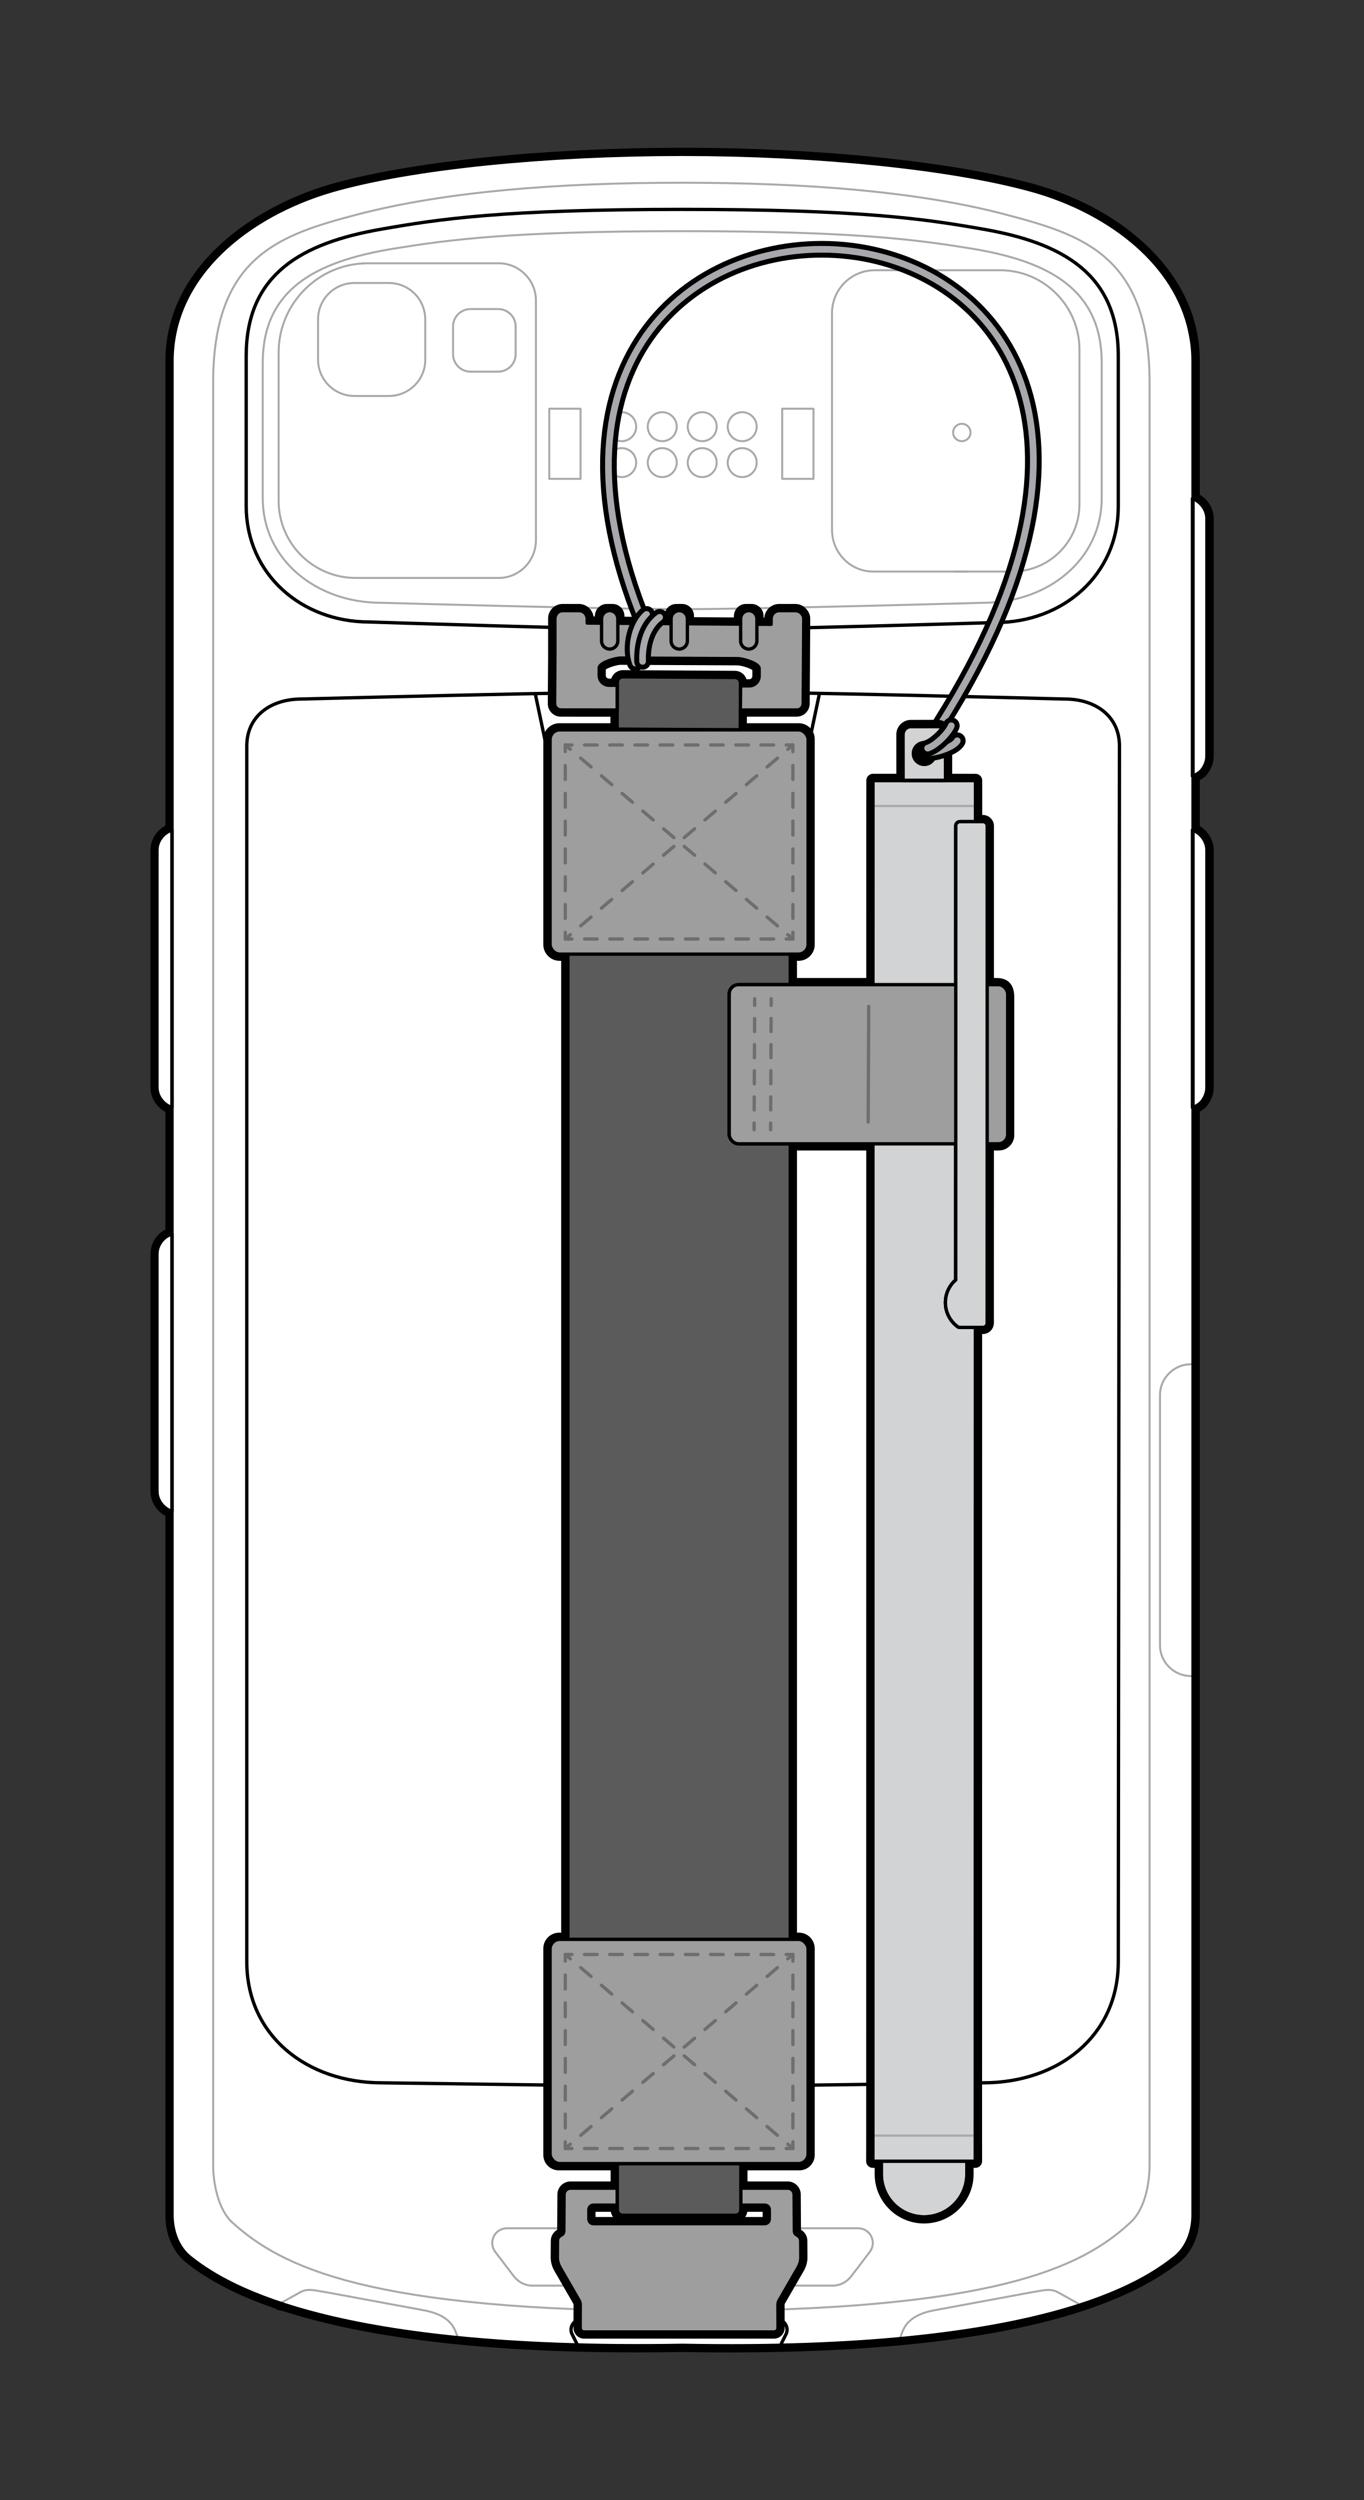 <?xml version="1.0" encoding="UTF-8"?><svg id="Layer_1" xmlns="http://www.w3.org/2000/svg" width="204.511" height="374.848" xmlns:xlink="http://www.w3.org/1999/xlink" viewBox="0 0 204.511 374.848"><rect x="0" y="0" width="204.511" height="374.848" fill="#333333" stroke="none"/><defs><style>.cls-1,.cls-2,.cls-3,.cls-4,.cls-5,.cls-6,.cls-7,.cls-8,.cls-9,.cls-10,.cls-11,.cls-12{stroke-linecap:round;}.cls-1,.cls-2,.cls-3,.cls-4,.cls-5,.cls-6,.cls-7,.cls-8,.cls-9,.cls-10,.cls-12{stroke-linejoin:round;}.cls-1,.cls-2,.cls-3,.cls-4,.cls-5,.cls-7,.cls-9,.cls-10,.cls-12{stroke-width:.5px;}.cls-1,.cls-3,.cls-5,.cls-8,.cls-12{stroke:#000;}.cls-1,.cls-13{fill:#d1d3d4;}.cls-2,.cls-4,.cls-5,.cls-14,.cls-6,.cls-7,.cls-8,.cls-9,.cls-10,.cls-11{fill:none;}.cls-2,.cls-4,.cls-7,.cls-9,.cls-10{stroke:#6d6e71;}.cls-3{fill:#9e9e9e;}.cls-15,.cls-14,.cls-16,.cls-13{stroke-width:0px;}.cls-4{stroke-dasharray:0 0 0 0 0 0 1.96 1.96;}.cls-16{fill:#fff;}.cls-6{stroke-width:.3px;}.cls-6,.cls-11{stroke:#a7a9ac;}.cls-7{stroke-dasharray:0 0 0 0 0 0 2.04 2.04;}.cls-17{clip-path:url(#clippath);}.cls-8{stroke-width:2.5px;}.cls-9{stroke-dasharray:0 0 0 0 0 0 2.084 2.084;}.cls-10{stroke-dasharray:0 0 0 0 0 0 1.89 1.89;}.cls-11{stroke-miterlimit:10;}.cls-12{fill:#5b5b5b;}</style><clipPath id="clippath"><rect class="cls-14" x="49.021" y="-286.568" width="174.255" height="141.386"/></clipPath></defs><g id="b"><path class="cls-16" d="M109.367,352.207c-2.312,0-4.676-.022-7.026-.067-2.293.041-4.532.06-6.702.06-3.005,0-6.052-.037-9.056-.109-18.339-.49-33.18-2.544-44.111-6.104l-.598-.109c-.122-.023-.228-.09-.301-.184-7.324-2.472-11.143-5.1-13.387-6.871-1.835-1.482-2.886-3.931-2.886-6.722v-105.143c-1.355-.603-2.244-1.916-2.244-3.371v-35.547c0-.99.381-1.894,1.101-2.613.317-.317.707-.577,1.143-.764v-18.264c-1.337-.587-2.244-1.926-2.244-3.374v-35.529c0-1.009.382-1.914,1.106-2.619.307-.322.69-.584,1.138-.774V53.992c.109-13.874,13.133-22.594,24.253-25.846,11.684-3.39,31.915-5.495,52.798-5.495,20.601,0,40.824,2.106,52.778,5.493,9.497,2.691,20.672,9.489,23.554,20.497.48,1.919.703,3.617.703,5.351v20.469c1.265.622,2.093,1.918,2.093,3.324v35.546c0,.917-.341,1.81-.987,2.582-.342.329-.707.575-1.105.754v7.489c1.248.622,2.093,1.948,2.093,3.34v35.529c0,.919-.341,1.812-.987,2.582-.325.327-.684.571-1.105.757v165.736c0,2.799-1.044,5.248-2.865,6.718-10.392,8.178-30.395,12.652-59.458,13.305-2.525.056-5.114.084-7.695.084Z"/><path class="cls-15" d="M102.35,23.151c20.326,0,40.653,2.076,52.641,5.475,10.699,3.031,20.594,10.163,23.206,20.142.435,1.741.686,3.399.686,5.224v20.795c1.189.452,2.093,1.641,2.093,2.997v35.546c0,.871-.352,1.641-.871,2.26-.335.318-.737.569-1.222.737v8.154c1.189.452,2.093,1.658,2.093,3.014v35.529c0,.871-.352,1.641-.871,2.26-.335.335-.737.569-1.222.737v166.078c0,2.428-.854,4.856-2.679,6.329-4.085,3.215-16.626,12.239-59.154,13.194-2.457.054-5.021.084-7.691.084-2.261,0-4.599-.021-7.01-.068-2.304.041-4.535.059-6.697.059-3.166,0-6.183-.04-9.058-.11-21.492-.574-35.186-3.219-43.968-6.079l-.659-.125.1-.055c-.003-.001-.006-.002-.009-.003-7.87-2.612-11.653-5.391-13.562-6.898-1.825-1.473-2.696-3.901-2.696-6.329v-105.483c-1.289-.435-2.244-1.641-2.244-3.03v-35.546c0-.871.335-1.641.954-2.26.335-.335.77-.603,1.289-.77v-18.954c-1.289-.419-2.244-1.641-2.244-3.03v-35.529c0-.871.335-1.658.954-2.26.335-.351.77-.62,1.289-.787V53.993c.101-12.775,11.469-21.733,23.893-25.366,12.005-3.483,32.331-5.475,52.658-5.475M102.35,22.151c-20.927,0-41.211,2.113-52.937,5.515-11.286,3.301-24.503,12.174-24.614,26.319v69.801c-.384.201-.723.455-1.013.76-.784.762-1.23,1.819-1.23,2.95v35.529c0,1.534.893,2.961,2.244,3.686v17.636c-.373.195-.711.44-.996.725-.816.816-1.247,1.842-1.247,2.967v35.546c0,1.546.877,2.949,2.244,3.683v104.831c0,2.943,1.118,5.533,3.068,7.107,2.271,1.793,6.109,4.436,13.428,6.919.134.121.3.207.486.242l.597.113c10.972,3.563,25.84,5.618,44.19,6.108,3.018.073,6.074.11,9.085.11,2.219,0,4.479-.02,6.715-.06,2.312.045,4.677.068,6.992.068,2.587,0,5.182-.028,7.713-.085,29.174-.655,49.276-5.166,59.751-13.408,1.949-1.573,3.061-4.163,3.061-7.115v-165.423c.35-.186.658-.413.929-.684.021-.021.041-.043.06-.065.722-.862,1.104-1.866,1.104-2.903v-35.529c0-1.473-.833-2.881-2.093-3.635v-6.883c.332-.18.637-.401.911-.661.028-.026.053-.054.078-.083.722-.862,1.104-1.866,1.104-2.903v-35.546c0-1.491-.818-2.871-2.093-3.622v-20.17c0-1.774-.228-3.511-.716-5.466-2.458-9.392-11.617-17.381-23.904-20.862-11.994-3.401-32.269-5.513-52.914-5.513h0Z"/><path class="cls-6" d="M102.247,27.397c18.593,0,35.447,1.303,48.566,4.779,11.555,3.041,21.547,6.168,21.547,25.195v267.246c0,2.346-.521,6.429-2.867,8.601-7.298,6.777-20.417,13.293-67.333,13.293s-59.948-6.603-67.333-13.293c-2.259-2.085-2.867-6.255-2.867-8.601V57.371c0-18.94,9.991-22.155,21.547-25.195,13.293-3.475,30.148-4.779,48.74-4.779h0Z"/><path class="cls-6" d="M58.286,59.369h-5.126c-3.041,0-5.473-2.433-5.473-5.473v-5.995c0-3.041,2.433-5.473,5.473-5.473h5.126c3.041,0,5.473,2.433,5.473,5.473v6.082c0,2.954-2.433,5.387-5.473,5.387Z"/><path class="cls-6" d="M74.706,55.72h-4.17c-1.477,0-2.606-1.216-2.606-2.606v-4.17c0-1.477,1.216-2.606,2.606-2.606h4.17c1.477,0,2.606,1.216,2.606,2.606v4.17c0,1.477-1.216,2.606-2.606,2.606Z"/><rect class="cls-6" x="82.352" y="61.281" width="4.692" height="10.513"/><rect class="cls-6" x="117.278" y="61.281" width="4.692" height="10.513"/><circle class="cls-6" cx="93.212" cy="63.974" r="2.172"/><circle class="cls-6" cx="99.293" cy="63.974" r="2.172"/><circle class="cls-6" cx="105.288" cy="63.974" r="2.172"/><circle class="cls-6" cx="111.283" cy="63.974" r="2.172"/><circle class="cls-6" cx="93.212" cy="69.36" r="2.172"/><circle class="cls-6" cx="99.293" cy="69.36" r="2.172"/><circle class="cls-6" cx="105.288" cy="69.36" r="2.172"/><circle class="cls-6" cx="111.283" cy="69.36" r="2.172"/><line class="cls-6" x1="145.08" y1="85.694" x2="143.168" y2="85.694"/><circle class="cls-6" cx="144.211" cy="64.843" r="1.303"/><path class="cls-6" d="M102.334,336.519h12.424c.956,0,1.825.782,1.825,1.825h0c0,.956-.782,1.825-1.825,1.825h-24.935c-.956,0-1.825-.782-1.825-1.825h0c0-.956.782-1.825,1.825-1.825h12.511"/><path class="cls-6" d="M178.876,204.547h-.347c-2.519,0-4.605,2.085-4.605,4.605v37.532c0,2.519,2.085,4.605,4.605,4.605h.347"/><path class="cls-6" d="M41.952,345.381l3.128-1.738c1.129-.608,2.346-.174,3.649,0l15.03,2.78c2.085.434,3.91,1.303,4.605,3.301l.261.695"/><path class="cls-5" d="M86.609,351.636l-.782-1.564c-.608-1.043.174-2.346,1.39-2.346h14.944"/><path class="cls-6" d="M161.674,345.381l-3.128-1.738c-1.129-.608-2.346-.174-3.649,0l-15.03,2.78c-2.085.434-3.91,1.303-4.605,3.301l-.261.695"/><path class="cls-5" d="M117.017,351.636l.782-1.564c.608-1.043-.174-2.346-1.39-2.346h-14.857"/><path class="cls-5" d="M122.858,104.012l-2.015,9.57c-.507,2.079-1.368,2.519-2.436,2.519h-16.852"/><path class="cls-5" d="M178.876,53.983v278.106c0,2.433-.869,4.865-2.693,6.342-4.518,3.562-19.374,14.248-73.849,13.206-54.387.956-69.331-9.644-73.849-13.206-1.825-1.477-2.693-3.91-2.693-6.342V53.983c.087-12.771,11.468-21.72,23.892-25.369,11.99-3.475,32.32-5.473,52.65-5.473s40.66,2.085,52.65,5.473c10.686,3.041,20.591,10.165,23.197,20.156.434,1.738.695,3.388.695,5.213Z"/><path class="cls-6" d="M130.918,85.694h20.851c5.56,0,10.078-4.518,10.078-10.078v-23.197c0-6.516-5.3-11.903-11.903-11.903h-18.766c-3.562,0-6.429,2.867-6.429,6.429v32.493c0,3.475,2.78,6.255,6.168,6.255Z"/><path class="cls-6" d="M74.793,86.65h-21.46c-6.342,0-11.555-5.126-11.555-11.555v-22.241c0-7.385,5.995-13.38,13.38-13.38h19.635c3.041,0,5.56,2.52,5.56,5.56v35.969c0,3.128-2.519,5.647-5.56,5.647h0Z"/><path class="cls-5" d="M102.267,94.424c11.729,0,46.983-1.085,46.983-1.085,10.165,0,18.419-7.211,18.419-17.376v-22.589c0-12.25-8.254-16.942-20.33-19.027-8.427-1.477-18.071-2.954-45.091-2.954h.087c-27.107,0-36.664,1.477-45.091,2.954-12.076,2.085-20.33,6.777-20.33,19.027v22.502c0,10.165,8.254,17.376,18.419,17.376,0,0,35.206,1.172,46.935,1.172"/><path class="cls-6" d="M102.334,334.087h26.325c1.825,0,2.867,2.085,1.738,3.562l-2.78,3.649c-.695.869-1.651,1.39-2.78,1.39h-45.004c-1.129,0-2.085-.521-2.78-1.39l-2.78-3.649c-1.129-1.477-.087-3.562,1.738-3.562h26.325"/><polygon class="cls-13" points="110.327 183.696 108.416 181.784 108.416 187.345 110.327 187.345 110.327 183.696"/><path class="cls-13" d="M102.508,177.788h4.779l-1.911-1.911h-2.519c1.651-.174,2.954-1.564,2.954-3.215,0-1.825-1.477-3.215-3.215-3.215v6.429h0l-5.387-5.387c-.261.174-.521.347-.869.521-.261.174-.608.434-.869.608l5.039,5.039v11.121l3.91,3.91v-2.78l-1.998-1.998.087-9.123h0Z"/><polygon class="cls-13" points="104.506 177.875 104.419 187.345 106.418 187.345 106.418 179.786 104.506 177.875"/><polygon class="cls-13" points="111.196 181.784 109.198 179.786 106.418 179.786 108.416 181.784 111.196 181.784"/><path class="cls-13" d="M98.598,185.955v-.087h0v-8.341l-4.518-4.518c-.434.521-.782,1.043-1.129,1.651l3.649,3.649v2.78h0l-4.431-4.431c-.174.782-.347,1.564-.347,2.433.087,0,6.516,6.603,6.777,6.864Z"/><polygon class="cls-13" points="91.909 181.958 91.909 184.651 104.506 197.249 104.506 194.469 91.909 181.958"/><path class="cls-13" d="M114.237,184.825h-1.998v2.519h-1.998c0,1.825,1.477,3.215,3.215,3.215s3.215-1.477,3.215-3.215l-2.433-2.519h0Z"/><path class="cls-5" d="M23.533,127.484v35.534c0,1.39.956,2.606,2.259,3.041v-41.616c-.521.174-.956.434-1.303.782-.608.608-.956,1.39-.956,2.259Z"/><path class="cls-5" d="M23.533,188.04v35.534c0,1.39.956,2.606,2.259,3.041v-41.616c-.521.174-.956.434-1.303.782-.608.608-.956,1.39-.956,2.259Z"/><path class="cls-5" d="M180.961,163.018v-35.534c0-1.39-.956-2.606-2.172-3.041v41.616c.521-.174.956-.434,1.303-.782.521-.608.869-1.39.869-2.259h0Z"/><path class="cls-5" d="M180.961,113.322v-35.534c0-1.39-.956-2.606-2.172-3.041v41.616c.521-.174.956-.434,1.303-.782.521-.608.869-1.39.869-2.259h0Z"/><path class="cls-5" d="M167.669,294.121c0,11.208-9.036,18.158-20.243,18.158l-45.091.608-45.091-.608c-11.208,0-20.243-7.037-20.243-18.158V111.845c0-4.518,3.649-7.037,8.167-7.037,0,0,42.919-1.129,57.255-1.129s57.255,1.129,57.255,1.129c4.518,0,8.167,2.519,8.167,7.037l-.174,182.276h0Z"/><path class="cls-6" d="M120.513,91.053c12.979-.282,26.915-.677,26.915-.677,9.75,0,17.759-6.529,17.759-15.67v-20.284c0-11.056-7.922-15.234-19.5-17.15-8.096-1.306-17.324-2.612-43.353-2.612h.087c-26.029,0-35.257,1.306-43.353,2.612-11.752,1.915-19.674,6.094-19.674,17.15v20.284c0,9.141,7.922,15.67,17.759,15.67,0,0,13.594.384,26.434.666"/><path class="cls-6" d="M83.587,91.042c7.426.163,14.6.291,18.747.291"/><path class="cls-8" d="M141.127,108.409c55.724-88.692-77.368-95.075-44.652-14.949"/><path class="cls-11" d="M141.127,108.409c55.724-88.692-77.368-95.075-44.652-14.949"/><path class="cls-5" d="M80.253,104.012l2.015,9.57c.507,2.079,1.368,2.519,2.436,2.519h16.852"/><path class="cls-6" d="M102.247,91.334c4.057,0,11.012-.123,18.266-.281"/><path class="cls-16" d="M110.991,93.02c-.254-.026-.448-.241-.448-.497v-.167c0-.719.577-1.304,1.287-1.304h.402c.276,0,.5.224.5.5s-.224.5-.5.5c-.335,0-.629.241-.699.574-.05.233-.255.397-.489.397-.018,0-.035-.001-.053-.003h0Z"/><path class="cls-15" d="M112.232,91.552c-.586,0-1.072.419-1.189.971v-.167c0-.435.352-.804.787-.804h.402M112.232,90.552h-.402c-.985,0-1.787.809-1.787,1.804v.167c0,.512.387.941.896.995.035.004.07.005.105.005.467,0,.878-.327.977-.792.019-.089.097-.179.211-.179.552,0,1-.448,1-1s-.448-1-1-1h0Z"/><path class="cls-16" d="M113.455,94.095c-.276,0-.5-.224-.5-.5v-.82c0-.405-.317-.723-.723-.723-.276,0-.5-.224-.5-.5s.224-.5.5-.5h.452c.707,0,1.304.597,1.304,1.304v1.239c0,.276-.224.5-.5.5h-.033Z"/><path class="cls-15" d="M112.684,91.552c.435,0,.804.368.804.804v1.239h-.034v-.82c0-.67-.536-1.222-1.222-1.222h.452M112.684,90.552h-.452c-.552,0-1,.448-1,1s.448,1,1,1c.144,0,.222.115.222.222v.82c0,.552.448,1,1,1s1.034-.448,1.034-1v-1.239c0-.995-.809-1.804-1.804-1.804h0Z"/><path class="cls-16" d="M100.56,93.02c-.254-.026-.448-.241-.448-.497v-.167c0-.719.577-1.304,1.287-1.304h.419c.276,0,.5.224.5.5s-.224.5-.5.5c-.339,0-.647.247-.716.574-.05.233-.255.397-.489.397-.018,0-.035-.001-.053-.003h0Z"/><path class="cls-15" d="M101.818,91.552c-.586,0-1.088.419-1.206.971v-.167c0-.435.352-.804.787-.804h.419M101.818,90.552h-.419c-.985,0-1.787.809-1.787,1.804v.167c0,.512.387.941.896.995.035.004.07.005.105.005.467,0,.878-.327.977-.792.018-.086.11-.179.227-.179.552,0,1-.448,1-1s-.448-1-1-1h0Z"/><path class="cls-16" d="M103.04,94.028c-.276,0-.5-.224-.5-.5v-.753c0-.392-.331-.723-.722-.723-.276,0-.5-.224-.5-.5s.224-.5.5-.5h.452c.71,0,1.287.585,1.287,1.304v1.172c0,.276-.224.5-.5.5,0,0-.017,0-.017,0Z"/><path class="cls-15" d="M102.27,91.552c.435,0,.787.368.787.804v1.172h-.017v-.753c0-.67-.553-1.222-1.222-1.222h.452M102.27,90.552h-.452c-.552,0-1,.448-1,1s.448,1,1,1c.118,0,.222.104.222.222v.753c0,.552.448,1,1,1s1.017-.448,1.017-1v-1.172c0-.995-.802-1.804-1.787-1.804h0Z"/><path class="cls-16" d="M90.135,92.969c-.25-.032-.437-.244-.437-.496v-.117c0-.719.578-1.304,1.287-1.304h.402c.276,0,.5.224.5.5s-.224.5-.5.5c-.327,0-.623.23-.705.546-.058.223-.259.375-.484.375-.021,0-.042-.001-.064-.004Z"/><path class="cls-15" d="M91.387,91.552c-.569,0-1.055.402-1.189.921v-.117c0-.435.352-.804.787-.804h.402M91.387,90.552h-.402c-.985,0-1.787.809-1.787,1.804v.117c0,.504.374.929.874.992.043.005.085.008.127.008.45,0,.852-.304.967-.75.021-.082.112-.171.221-.171.552,0,1-.448,1-1s-.448-1-1-1h0Z"/><path class="cls-16" d="M92.609,93.961c-.276,0-.5-.224-.5-.5v-.686c0-.392-.331-.723-.722-.723-.276,0-.5-.224-.5-.5s.224-.5.5-.5h.452c.71,0,1.287.585,1.287,1.304v1.105c0,.276-.224.5-.5.5h-.017Z"/><path class="cls-15" d="M91.839,91.552c.435,0,.787.368.787.804v1.105h-.017v-.686c0-.67-.552-1.222-1.222-1.222h.452M91.839,90.552h-.452c-.552,0-1,.448-1,1s.448,1,1,1c.118,0,.222.104.222.222v.686c0,.552.448,1,1,1s1.017-.448,1.017-1v-1.105c0-.995-.802-1.804-1.787-1.804h0Z"/><path class="cls-16" d="M87.586,350.138c-.619,0-1.103-.492-1.103-1.12l.017-3.469c0-.168-.057-.34-.168-.508l-2.779-4.814c-.313-.543-.485-1.161-.485-1.74l.017-2.515c0-.487.226-.902.652-1.196l.288-.18c-.003,0,.015-.064.015-.094l.033-5.479c0-.799.652-1.451,1.455-1.451h6.532v-2.667h-8.279c-1.002,0-1.817-.815-1.817-1.817v-30.948c0-1.032.839-1.872,1.872-1.872h.807v-146.711h-.741c-1.069,0-1.938-.869-1.938-1.938v-30.781c0-1.049.853-1.901,1.901-1.901h8.161v-1.975l-7.939-.007c-.801,0-1.454-.652-1.454-1.455l.05-6.945v-5.831c0-.922.75-1.672,1.672-1.672h2.444c.95,0,1.722.772,1.722,1.723v.152h1.143v-.152c0-.128.019-.256.04-.383.203-.795.906-1.34,1.682-1.34.95,0,1.722.772,1.722,1.723v.19l6.986.044v-.233c0-.059.005-.118.011-.177,0-.034.009-.144.017-.179.169-.792.881-1.367,1.695-1.367.95,0,1.722.772,1.722,1.723v.256l6.986.045v-.301c0-.117.003-.234.027-.352.169-.796.875-1.371,1.678-1.371.95,0,1.723.772,1.723,1.723v.324l1.143.009v-.333c0-.95.772-1.723,1.722-1.723h2.444c.813,0,1.723.736,1.723,1.723l-.034,5.734-.05,6.994c0,.784-.666,1.45-1.454,1.45l-7.958.001-.011,1.982h8.292c1.039,0,1.885.846,1.885,1.885v30.814c0,1.06-.862,1.921-1.921,1.921h-.741v3.577h30.302c1.062,0,2.28.272,2.28,2.386v20.672c0,.993-.809,1.802-1.802,1.802h-30.78v118.274h.79c1.032,0,1.872.84,1.872,1.872v30.965c0,.993-.808,1.801-1.8,1.801h-8.279v2.667h6.532c.802,0,1.455.652,1.455,1.454l.033,5.473c0,.031.016.087.03.105l.266.167c.433.298.659.713.659,1.203l.017,2.509c0,.583-.172,1.201-.485,1.743l-2.763,4.788c-.128.194-.184.365-.184.537l.017,3.464c0,.63-.484,1.122-1.103,1.122h-28.464ZM88.992,331.117c-.046,0-.196.015-.204.206l.001,1.37c0,.021.005.203.186.203h25.685c.181,0,.186-.183.186-.203v-1.39c0-.182-.182-.186-.203-.186h-3.066v.2c0,.73-.593,1.323-1.323,1.323h-16.873c-.73,0-1.323-.594-1.323-1.323v-.2h-3.066ZM112.333,102.346c.528,0,.974-.453.974-.99v-1.122c-.146-.354-1.955-.974-2.715-.974l-17.55-.084c-.758,0-2.565.619-2.716,1.002l.004,1.094c0,.537.436.974.973.974h.757c.034-.707.62-1.272,1.336-1.272.001,0,16.796.101,16.796.101.708,0,1.29.564,1.331,1.272h.809Z"/><path class="cls-15" d="M119.264,91.552c.586,0,1.222.552,1.222,1.222l-.034,5.467v.268l-.05,6.99c0,.519-.435.954-.954.954l-8.455.001-.017,2.982h8.795c.765,0,1.385.62,1.385,1.385v30.814c0,.785-.636,1.421-1.421,1.421h-1.241v4.577h30.802c.928,0,1.78.155,1.78,1.885v20.672c0,.716-.586,1.302-1.302,1.302h-31.28v119.274h1.29c.754,0,1.372.617,1.372,1.372v30.965c0,.718-.582,1.3-1.3,1.3h-8.779v3.667h7.032c.519,0,.954.435.954.954l.033,5.475c0,.167.084.435.268.519l.251.167c.268.184.435.435.435.787l.017,2.511c0,.519-.167,1.055-.419,1.49l-2.763,4.789c-.167.251-.251.519-.251.787l.017,3.466c0,.352-.268.62-.603.62h-28.464c-.335,0-.603-.268-.603-.62l.017-3.466c0-.268-.084-.536-.251-.787l-2.763-4.789c-.251-.435-.419-.971-.419-1.49l.017-2.511c0-.352.167-.603.435-.787l.268-.167c.167-.084.251-.352.251-.519l.034-5.475c0-.519.435-.954.954-.954h7.032v-3.667h-8.779c-.724,0-1.317-.593-1.317-1.317v-30.948c0-.754.617-1.372,1.372-1.372h1.307v-147.711h-1.241c-.791,0-1.438-.647-1.438-1.438v-30.781c0-.774.627-1.402,1.402-1.402h8.661v-2.974l-8.439-.007c-.519,0-.954-.435-.954-.954l.05-6.941v-5.835c0-.647.525-1.172,1.172-1.172h2.445c.672,0,1.222.55,1.222,1.222v.653h2.143v-.653c0-.101.017-.201.033-.301.134-.519.62-.921,1.189-.921.67,0,1.222.552,1.222,1.222v.686h.017l7.97.05v-.737c0-.084.017-.167.017-.251.117-.552.62-.971,1.206-.971.67,0,1.222.552,1.222,1.222v.753h.017l7.97.05v-.804c0-.084,0-.167.017-.251.117-.552.603-.971,1.189-.971.686,0,1.222.552,1.222,1.222v.82h.034l2.11.017v-.837c0-.672.55-1.222,1.222-1.222h2.445M91.303,102.745h1.256v-.435c0-.469.385-.837.837-.837l16.794.1c.452,0,.837.385.837.854v.419h1.306c.804,0,1.473-.67,1.473-1.49v-1.122c0-.787-2.428-1.473-3.215-1.473l-17.547-.084c-.787,0-3.215.686-3.215,1.473v1.122c0,.82.67,1.473,1.473,1.473M93.382,332.141c-.453,0-.823-.37-.823-.823v-.701h-3.566c-.352,0-.686.251-.703.686v1.39c0,.351.251.703.686.703h25.684c.435,0,.686-.352.686-.703v-1.39c0-.435-.352-.686-.703-.686h-3.566v.701c0,.453-.37.823-.823.823h-16.872M119.264,90.552h-2.445c-1.168,0-2.128.906-2.216,2.051l-.156-.001c-.088-1.145-1.048-2.05-2.216-2.05-1.039,0-1.95.742-2.167,1.764-.019.095-.029.18-.034.256l-6.005-.038c-.12-1.113-1.065-1.982-2.209-1.982-1.048,0-1.967.742-2.184,1.764-.013.062-.02.126-.022.189l-6.025-.038c-.15-1.08-1.08-1.915-2.201-1.915-1.016,0-1.903.687-2.157,1.671-.007.029-.013.057-.018.086-.006.037-.013.076-.019.118h-.198c-.167-1.061-1.088-1.875-2.195-1.875h-2.445c-1.198,0-2.172.974-2.172,2.172v5.835l-.05,6.934c0,1.085.877,1.962,1.954,1.962l7.439.006v.975h-7.661c-1.324,0-2.402,1.077-2.402,2.402v30.781c0,1.345,1.094,2.438,2.438,2.438h.241v145.711h-.307c-1.308,0-2.372,1.064-2.372,2.372v30.948c0,1.278,1.04,2.317,2.317,2.317h7.779v1.667h-6.032c-1.078,0-1.954.877-1.954,1.954l-.032,5.282-.05.031c-.597.409-.905.981-.905,1.635l-.017,2.505c0,.672.196,1.379.552,1.997l2.763,4.789c.011.019.022.037.034.055.055.083.083.161.083.232l-.017,3.461c0,.898.719,1.624,1.603,1.624h28.464c.884,0,1.603-.727,1.603-1.619l-.017-3.471c0-.067.028-.145.083-.228.012-.018.023-.036.034-.055l2.763-4.789c.356-.617.552-1.324.552-1.99l-.017-2.518c0-.647-.308-1.219-.869-1.604l-.087-.058-.032-5.286c0-1.071-.877-1.948-1.954-1.948h-6.032v-1.667h7.779c1.268,0,2.3-1.032,2.3-2.3v-30.965c0-1.308-1.064-2.372-2.372-2.372h-.29v-117.274h30.28c1.27,0,2.302-1.033,2.302-2.302v-20.672c0-2.885-2.093-2.885-2.78-2.885h-29.802v-2.577h.241c1.335,0,2.421-1.086,2.421-2.421v-30.814c0-1.315-1.07-2.385-2.385-2.385h-7.79l.005-.982,7.461-.001c1.077,0,1.954-.877,1.954-1.954l.05-6.983v-.275s.034-5.461.034-5.461c0-1.19-1.038-2.228-2.222-2.228h0ZM90.829,100.376c.421-.307,1.704-.699,2.215-.699l17.542.084c.515,0,1.799.393,2.22.7v.896c0,.266-.217.49-.473.49h-.399c-.242-.738-.933-1.272-1.745-1.272l-16.788-.1c-.821,0-1.515.535-1.754,1.272h-.345c-.261,0-.473-.212-.473-.473v-.896h0ZM112.052,331.617h2.294v.779h-2.624c.166-.226.282-.491.33-.779h0ZM89.289,331.617h2.294c.048.288.163.553.33.779h-2.624v-.779h0Z"/><rect class="cls-12" x="85.146" y="134.798" width="33.344" height="161.65"/><path class="cls-12" d="M92.524,109.319l.037-7.011c.003-.465.382-.839.846-.836l16.782.1c.465.003.839.382.836.846l-.037,7.011-18.464-.11h0Z"/><path class="cls-3" d="M119.287,91.554h-2.45c-.671,0-1.22.549-1.22,1.22v.834l-2.141-.015v-.819c0-.671-.549-1.22-1.22-1.22s-1.22.549-1.22,1.22v.802l-7.986-.056v-.746c0-.671-.549-1.22-1.22-1.22s-1.22.549-1.22,1.22v.729l-7.986-.056v-.673c0-.671-.549-1.22-1.22-1.22s-1.22.549-1.22,1.22v.656l-2.141-.015v-.641c0-.671-.549-1.22-1.22-1.22h-2.45c-.671,0-1.171.549-1.171,1.22v5.457l-.002.315-.047,6.943c0,.521.434.956.956.956l8.428.01v-3.708h-1.216c-.812,0-1.477-.665-1.477-1.477v-1.129c0-.782,2.433-1.477,3.215-1.477l17.55.087c.782,0,3.215.695,3.215,1.477v1.129c0,.812-.665,1.477-1.477,1.477h-1.303l-.036,3.621,8.464 0c.521,0,.956-.434.956-.956l.049-6.997.001-.271.033-5.457c0-.671-.636-1.22-1.22-1.22h0Z"/><path class="cls-3" d="M112.265,91.554h0c.674,0,1.22.546,1.22,1.22v3.323c0,.674-.546,1.22-1.22,1.22h0c-.674,0-1.22-.546-1.22-1.22v-3.323c0-.674.546-1.22,1.22-1.22Z"/><path class="cls-3" d="M101.84,91.554h0c.674,0,1.22.546,1.22,1.22v3.323c0,.674-.546,1.22-1.22,1.22h0c-.674,0-1.22-.546-1.22-1.22v-3.323c0-.674.546-1.22,1.22-1.22Z"/><path class="cls-3" d="M91.414,91.554h0c.674,0,1.22.546,1.22,1.22v3.323c0,.674-.546,1.22-1.22,1.22h0c-.674,0-1.22-.546-1.22-1.22v-3.323c0-.674.546-1.22,1.22-1.22Z"/><path class="cls-3" d="M120.051,335.975c0-.352-.168-.603-.435-.787l-.251-.168c-.184-.084-.268-.352-.268-.519l-.034-5.475c0-.519-.435-.954-.954-.954h-7.032v2.545h3.566c.351,0,.703.251.703.686v1.39c0,.352-.251.703-.686.703h-25.684c-.435,0-.686-.352-.686-.703v-1.39c.017-.435.352-.686.703-.686h3.566v-2.545h-7.032c-.519,0-.954.435-.954.954l-.034,5.475c0,.168-.084.435-.251.519l-.268.168c-.268.184-.435.435-.435.787l-.017,2.511c0,.519.167,1.055.419,1.49l2.763,4.789c.168.251.251.519.251.787l-.017,3.466c0,.352.268.62.603.62h28.464c.335,0,.603-.268.603-.62l-.017-3.466c0-.268.084-.536.251-.787l2.763-4.789c.251-.435.419-.971.419-1.49l-.017-2.511h0Z"/><path class="cls-12" d="M92.559,324.392h18.518v6.947c0,.443-.359.802-.802.802h-16.915c-.443,0-.802-.359-.802-.802v-6.947h0Z"/><rect class="cls-3" x="82.474" y="290.77" width="38.688" height="33.623" rx="1.454" ry="1.454"/><rect class="cls-3" x="82.474" y="109.429" width="38.688" height="33.623" rx="1.454" ry="1.454"/><rect class="cls-3" x="109.334" y="147.631" width="41.752" height="23.863" rx="1.404" ry="1.404"/><line class="cls-2" x1="113.154" y1="149.745" x2="113.149" y2="150.745"/><line class="cls-4" x1="113.141" y1="152.704" x2="113.076" y2="167.4"/><line class="cls-2" x1="113.071" y1="168.38" x2="113.067" y2="169.38"/><line class="cls-2" x1="115.541" y1="169.38" x2="115.545" y2="168.38"/><line class="cls-4" x1="115.554" y1="166.42" x2="115.619" y2="151.724"/><line class="cls-2" x1="115.623" y1="150.745" x2="115.628" y2="149.745"/><polyline class="cls-2" points="118.882 112.696 118.882 111.696 117.882 111.696"/><line class="cls-10" x1="115.992" y1="111.696" x2="86.699" y2="111.696"/><polyline class="cls-2" points="85.754 111.696 84.754 111.696 84.754 112.696"/><line class="cls-9" x1="84.754" y1="114.779" x2="84.754" y2="138.743"/><polyline class="cls-2" points="84.754 139.785 84.754 140.785 85.754 140.785"/><line class="cls-10" x1="87.644" y1="140.785" x2="116.937" y2="140.785"/><polyline class="cls-2" points="117.882 140.785 118.882 140.785 118.882 139.785"/><line class="cls-9" x1="118.882" y1="137.701" x2="118.882" y2="113.737"/><line class="cls-2" x1="84.754" y1="140.785" x2="85.515" y2="140.136"/><line class="cls-7" x1="87.068" y1="138.813" x2="117.344" y2="113.006"/><line class="cls-2" x1="118.121" y1="112.344" x2="118.882" y2="111.696"/><line class="cls-2" x1="84.754" y1="111.696" x2="85.515" y2="112.344"/><line class="cls-7" x1="87.068" y1="113.668" x2="117.344" y2="139.475"/><line class="cls-2" x1="118.121" y1="140.136" x2="118.882" y2="140.785"/><polyline class="cls-2" points="118.882 294.036 118.882 293.036 117.882 293.036"/><line class="cls-10" x1="115.992" y1="293.036" x2="86.699" y2="293.036"/><polyline class="cls-2" points="85.754 293.036 84.754 293.036 84.754 294.036"/><line class="cls-9" x1="84.754" y1="296.12" x2="84.754" y2="320.084"/><polyline class="cls-2" points="84.754 321.126 84.754 322.126 85.754 322.126"/><line class="cls-10" x1="87.644" y1="322.126" x2="116.937" y2="322.126"/><polyline class="cls-2" points="117.882 322.126 118.882 322.126 118.882 321.126"/><line class="cls-9" x1="118.882" y1="319.042" x2="118.882" y2="295.078"/><line class="cls-2" x1="84.754" y1="322.126" x2="85.515" y2="321.477"/><line class="cls-7" x1="87.068" y1="320.154" x2="117.344" y2="294.347"/><line class="cls-2" x1="118.121" y1="293.685" x2="118.882" y2="293.036"/><line class="cls-2" x1="84.754" y1="293.036" x2="85.515" y2="293.685"/><line class="cls-7" x1="87.068" y1="295.009" x2="117.344" y2="320.815"/><line class="cls-2" x1="118.121" y1="321.477" x2="118.882" y2="322.126"/><g class="cls-17"><path class="cls-16" d="M141.729,47.927c-2.312,0-4.677-.022-7.026-.067-2.293.041-4.532.06-6.702.06-3.005,0-6.052-.037-9.056-.109-18.338-.49-33.178-2.544-44.111-6.104l-.598-.108c-.123-.023-.23-.091-.303-.186-7.325-2.472-11.143-5.099-13.386-6.87-1.836-1.48-2.886-3.93-2.886-6.721v-105.143c-1.356-.603-2.244-1.916-2.244-3.372v-35.546c0-.989.381-1.893,1.102-2.614.321-.321.705-.577,1.143-.763v-18.264c-1.338-.587-2.244-1.926-2.244-3.374v-35.529c0-1.01.383-1.916,1.106-2.619.307-.322.69-.584,1.138-.775v-70.109c.109-13.874,13.133-22.594,24.252-25.846,11.685-3.39,31.915-5.495,52.799-5.495,20.601,0,40.823,2.106,52.777,5.493,9.497,2.69,20.672,9.487,23.554,20.497.48,1.923.703,3.621.703,5.351v20.468c1.265.623,2.093,1.918,2.093,3.325v35.546c0,.918-.342,1.81-.988,2.581-.342.328-.706.575-1.105.755v7.489c1.248.621,2.093,1.947,2.093,3.34v35.529c0,.918-.342,1.81-.988,2.582-.325.326-.684.57-1.105.756V27.821c0,2.8-1.045,5.248-2.866,6.717-10.391,8.179-30.394,12.653-59.457,13.306-2.524.056-5.114.084-7.694.084h0Z"/><path class="cls-15" d="M134.712-281.129c20.326,0,40.653,2.076,52.641,5.475,10.699,3.03,20.594,10.163,23.206,20.142.435,1.741.686,3.399.686,5.224v20.795c1.189.452,2.093,1.641,2.093,2.997v35.546c0,.871-.352,1.641-.871,2.26-.335.318-.737.569-1.222.737v8.154c1.189.452,2.093,1.658,2.093,3.014v35.529c0,.871-.352,1.641-.871,2.26-.335.335-.737.569-1.222.737V27.82c0,2.428-.854,4.856-2.679,6.329-4.085,3.215-16.626,12.239-59.154,13.194-2.457.054-5.021.084-7.691.084-2.261,0-4.599-.021-7.01-.068-2.304.041-4.535.059-6.698.059-3.166,0-6.183-.04-9.058-.11-21.492-.574-35.185-3.219-43.968-6.079l-.659-.125.1-.055c-.003-.001-.006-.002-.009-.003-7.869-2.612-11.653-5.391-13.562-6.898-1.825-1.473-2.696-3.901-2.696-6.329v-105.483c-1.289-.435-2.244-1.641-2.244-3.03v-35.546c0-.871.335-1.641.954-2.26.335-.335.77-.603,1.289-.77v-18.953c-1.289-.419-2.244-1.641-2.244-3.03v-35.529c0-.871.335-1.658.954-2.26.335-.352.77-.62,1.289-.787v-70.456c.101-12.775,11.469-21.733,23.893-25.366,12.005-3.483,32.331-5.475,52.658-5.475M134.712-282.129c-20.927,0-41.211,2.113-52.937,5.515-11.286,3.301-24.503,12.174-24.614,26.319v69.801c-.384.201-.723.455-1.013.76-.784.762-1.23,1.819-1.23,2.95v35.529c0,1.534.893,2.961,2.244,3.686v17.636c-.373.195-.711.44-.996.725-.816.816-1.247,1.842-1.247,2.967v35.546c0,1.546.877,2.949,2.244,3.683V27.82c0,2.943,1.118,5.533,3.068,7.107,2.27,1.792,6.109,4.436,13.428,6.919.134.121.3.207.486.242l.597.113c10.973,3.563,25.839,5.618,44.19,6.108,3.016.073,6.072.11,9.085.11,2.221,0,4.481-.02,6.715-.06,2.315.045,4.679.068,6.992.068,2.585,0,5.18-.028,7.713-.085,29.173-.655,49.276-5.166,59.751-13.408,1.949-1.573,3.061-4.163,3.061-7.115v-165.423c.35-.186.657-.413.929-.684.021-.021.041-.043.059-.065.722-.862,1.104-1.866,1.104-2.903v-35.529c0-1.473-.834-2.881-2.093-3.635v-6.883c.332-.18.637-.401.911-.661.028-.026.053-.054.078-.083.722-.862,1.104-1.866,1.104-2.903v-35.546c0-1.491-.818-2.871-2.093-3.622v-20.17c0-1.775-.228-3.512-.716-5.466-2.458-9.392-11.617-17.381-23.904-20.862-11.994-3.401-32.269-5.513-52.914-5.513h0Z"/><path class="cls-6" d="M134.609-276.883c18.593,0,35.447,1.303,48.566,4.778,11.555,3.041,21.547,6.168,21.547,25.195V20.336c0,2.346-.521,6.429-2.867,8.601-7.298,6.777-20.417,13.293-67.333,13.293s-59.948-6.603-67.333-13.293c-2.259-2.085-2.867-6.255-2.867-8.601V-246.91c0-18.94,9.991-22.155,21.547-25.195,13.293-3.475,30.148-4.778,48.74-4.778h0Z"/><path class="cls-6" d="M134.696,32.239h12.424c.956,0,1.825.782,1.825,1.825h0c0,.956-.782,1.825-1.825,1.825h-24.935c-.956,0-1.825-.782-1.825-1.825h0c0-.956.782-1.825,1.825-1.825h12.511"/><path class="cls-6" d="M74.314,41.101l3.128-1.738c1.129-.608,2.346-.174,3.649,0l15.03,2.78c2.085.434,3.91,1.303,4.605,3.301l.261.695"/><path class="cls-5" d="M118.971,47.356l-.782-1.564c-.608-1.043.174-2.346,1.39-2.346h14.944"/><path class="cls-6" d="M194.036,41.101l-3.128-1.738c-1.129-.608-2.346-.174-3.649,0l-15.03,2.78c-2.085.434-3.91,1.303-4.605,3.301l-.261.695"/><path class="cls-5" d="M149.379,47.356l.782-1.564c.608-1.043-.174-2.346-1.39-2.346h-14.857"/><path class="cls-5" d="M211.238-250.298V27.808c0,2.433-.869,4.865-2.693,6.342-4.518,3.562-19.374,14.248-73.849,13.206-54.387.956-69.331-9.644-73.849-13.206-1.825-1.477-2.693-3.91-2.693-6.342V-250.298c.087-12.771,11.468-21.72,23.892-25.369,11.99-3.475,32.32-5.473,52.65-5.473s40.66,2.085,52.65,5.473c10.686,3.041,20.591,10.165,23.197,20.156.434,1.738.695,3.388.695,5.213Z"/><path class="cls-6" d="M134.696,29.806h26.325c1.825,0,2.867,2.085,1.738,3.562l-2.78,3.649c-.695.869-1.651,1.39-2.78,1.39h-45.004c-1.129,0-2.085-.521-2.78-1.39l-2.78-3.649c-1.129-1.477-.087-3.562,1.738-3.562h26.325"/><path class="cls-5" d="M200.03-10.159c0,11.208-9.036,18.158-20.243,18.158l-45.091.608-45.091-.608c-11.208,0-20.243-7.037-20.243-18.158v-182.276c0-4.518,3.649-7.037,8.167-7.037,0,0,42.919-1.129,57.255-1.129s57.255,1.129,57.255,1.129c4.518,0,8.167,2.519,8.167,7.037l-.174,182.276h0Z"/><path class="cls-13" d="M150.168,45.796l-.79,1.55c-4.53.1-9.43.12-14.66.02-5.68.1-10.92.06-15.76-.05l-.77-1.52c-.61-1.04.18-2.35,1.39-2.35h29.2c1.21,0,1.99,1.31,1.39,2.35h0Z"/></g><path class="cls-13" d="M138.536,332.873c-1.587,0-3.139-.557-4.37-1.567-.177-.152-.334-.297-.491-.453-.477-.462-.88-.996-1.193-1.584-.226-.424-.398-.824-.525-1.224-.207-.66-.314-1.36-.315-2.083l.003-1.433s-.777.003-.778.003c-.133,0-.26-.053-.353-.146s-.146-.222-.146-.354l.008-3.825.012-199.357.008-3.825c.001-.275.225-.51.5-.51l4.001.004-.003-6.399c-.002-.448.174-.873.495-1.192.319-.317.742-.493,1.192-.495l3.995-.004c.33,0,.654.101.942.292.092.06.172.135.248.211.319.318.497.739.498,1.185l.004,6.402,4.002.004c.275,0,.499.224.499.5l.001,5.669.618-.002c.099,0,.183.018.253.036.131.013.279.1.375.162.071.047.13.103.178.153.204.183.331.471.333.788l-.007,74.549c0,.041-.019.173-.029.212-.093.53-.561.923-1.111.925l-.622.002-.005,124.514c0,.275-.223.499-.498.5l-.778.003.005,1.423c.003.915-.182,1.82-.548,2.691-.16.388-.367.772-.632,1.173-1.298,1.914-3.441,3.054-5.736,3.054h-.026ZM138.576,111.854c-.624.004-1.116.498-1.121,1.127.002.619.497,1.112,1.126,1.117.619-.002,1.112-.497,1.117-1.126-.002-.618-.495-1.11-1.122-1.118Z"/><path class="cls-15" d="M140.578,108.927c.242,0,.473.083.663.209.064.042.117.095.17.147.212.211.351.506.352.834l.004,6.9,4.501.005.003,3.825-.002,2.346,1.12-.004h.001c.042,0,.084.01.126.021.085.01.159.052.222.094.032.021.064.053.096.084.127.116.191.274.192.443l-.007,74.546c0.0.042-.01.074-.021.116-.052.296-.305.519-.622.52l-1.12.004-.008,121.187.003,3.825-1.278.005.007,1.923c.003.888-.184,1.723-.509,2.495-.157.381-.357.741-.588,1.091-1.155,1.703-3.102,2.83-5.318,2.83h-.007c-.008,0-.015,0-.023,0-1.534,0-2.954-.554-4.051-1.454-.159-.137-.307-.274-.456-.421-.445-.432-.817-.927-1.104-1.465-.192-.358-.362-.738-.49-1.139-.192-.612-.29-1.256-.292-1.933l.004-1.934-1.278.005.007-3.825v-.011s.012-199.347.012-199.347l.007-3.825v-.011s4.501.005,4.501.005l-.004-6.9c-.002-.655.535-1.185,1.19-1.188l3.994-.004h.004M138.577,114.598c.898-.003,1.614-.724,1.621-1.623-.003-.898-.724-1.614-1.623-1.621-.898.003-1.614.724-1.621,1.623.003.898.724,1.614,1.623,1.621M140.578,107.927h-.004l-3.995.004c-1.212.004-2.193.987-2.189,2.191l.003,5.895-3.5-.004h-.001c-.266,0-.521.106-.709.294-.188.189-.293.445-.291.711l-.007,3.828-.012,199.349-.007,3.834c-.001.266.105.522.293.71.188.187.442.292.707.292h.004l.273-.001-.002.928c.003.779.117,1.529.338,2.234.139.435.323.862.562,1.311.339.634.773,1.21,1.29,1.712.157.156.323.309.5.461,1.338,1.099,3.002,1.696,4.703,1.696,2.491,0,4.789-1.222,6.176-3.269.289-.437.511-.849.685-1.27.39-.928.588-1.9.584-2.881l-.003-.923.278-.001c.551-.002.997-.45.997-1.001l-.003-3.825.008-120.19.124-0c.777-.003,1.44-.547,1.594-1.302.019-.073.045-.191.044-.34l.007-74.541c-.002-.461-.186-.88-.519-1.183-.051-.052-.137-.126-.217-.179-.072-.048-.283-.188-.575-.241-.075-.018-.189-.04-.324-.04l-.12 0.0.001-1.341-.003-3.827c-.001-.552-.447-.999-.999-.999l-3.503-.004-.003-5.902c-.002-.584-.232-1.13-.647-1.543-.07-.07-.176-.175-.322-.272-.371-.245-.791-.375-1.214-.375h0ZM138.579,113.598c-.349-.006-.624-.279-.625-.625.003-.341.277-.618.625-.619.341.003.618.277.619.625-.003.339-.274.615-.619.619h0Z"/><line class="cls-6" x1="146.243" y1="320.204" x2="130.866" y2="320.203"/><line class="cls-6" x1="130.887" y1="120.848" x2="146.264" y2="120.85"/><line class="cls-5" x1="146.256" y1="199.017" x2="146.243" y2="320.204"/><line class="cls-5" x1="146.264" y1="120.85" x2="146.264" y2="123.194"/><line class="cls-5" x1="130.866" y1="320.203" x2="130.887" y2="120.848"/><polyline class="cls-5" points="146.264 120.85 146.264 117.022 130.887 117.02 130.887 120.848"/><path class="cls-5" d="M135.391,110.119l.004,6.9,6.372-.002-.004-6.9c-.001-.328-.14-.623-.352-.834-.053-.053-.106-.105-.17-.147-.191-.126-.423-.21-.666-.209l-3.994.004c-.655.002-1.192.533-1.19,1.188ZM140.198,112.976c-.007.898-.723,1.619-1.621,1.623-.898-.007-1.619-.723-1.623-1.621.007-.898.723-1.619,1.621-1.623.898.007,1.619.723,1.623,1.621Z"/><polyline class="cls-5" points="146.243 320.204 146.243 324.032 130.865 324.031 130.866 320.203"/><path class="cls-5" d="M144.971,324.032l-0,1.93c-0,3.544-2.873,6.416-6.417,6.416-3.544-0-6.416-2.873-6.416-6.417l0-1.93"/><path class="cls-5" d="M148.017,123.828l-.008,74.555c0,.349-.285.634-.634.634l-3.455-0c-.116,0-.222-.032-.306-.085-.053-.032-.095-.063-.137-.106-1.046-.814-1.722-2.092-1.722-3.529 0-1.353.592-2.568,1.543-3.392l.007-68.078c0-.349.275-.634.623-.634l3.455 0c.349,0,.634.285.634.634h0Z"/><line class="cls-6" x1="146.243" y1="320.204" x2="130.866" y2="320.203"/><line class="cls-6" x1="130.887" y1="120.848" x2="146.264" y2="120.85"/><line class="cls-5" x1="146.256" y1="199.017" x2="146.243" y2="320.204"/><line class="cls-5" x1="146.264" y1="120.85" x2="146.264" y2="123.194"/><line class="cls-5" x1="130.866" y1="320.203" x2="130.887" y2="120.848"/><polyline class="cls-5" points="146.264 120.85 146.264 117.022 130.887 117.02 130.887 120.848"/><path class="cls-5" d="M135.391,110.119l.004,6.9,6.372-.002-.004-6.9c-.001-.328-.14-.623-.352-.834-.053-.053-.106-.105-.17-.147-.191-.126-.423-.21-.666-.209l-3.994.004c-.655.002-1.192.533-1.19,1.188ZM140.198,112.976c-.007.898-.723,1.619-1.621,1.623-.898-.007-1.619-.723-1.623-1.621.007-.898.723-1.619,1.621-1.623.898.007,1.619.723,1.623,1.621Z"/><polyline class="cls-5" points="146.243 320.204 146.243 324.032 130.865 324.031 130.866 320.203"/><path class="cls-5" d="M144.971,324.032l-0,1.93c-0,3.544-2.873,6.416-6.417,6.416-3.544-0-6.416-2.873-6.416-6.417l0-1.93"/><path class="cls-5" d="M148.017,123.828l-.008,74.555c0,.349-.285.634-.634.634l-3.455-0c-.116,0-.222-.032-.306-.085-.053-.032-.095-.063-.137-.106-1.046-.814-1.722-2.092-1.722-3.529 0-1.353.592-2.568,1.543-3.392l.007-68.078c0-.349.275-.634.623-.634l3.455 0c.349,0,.634.285.634.634h0Z"/><path class="cls-8" d="M143.528,111.061c-.447.96-3.717,2.062-4.803,1.714"/><path class="cls-11" d="M143.528,111.061c-.447.96-3.717,2.062-4.803,1.714"/><path class="cls-8" d="M142.634,108.812c-.368.965-2.162,2.893-3.545,3.364"/><path class="cls-11" d="M142.634,108.812c-.368.965-2.162,2.893-3.545,3.364"/><rect class="cls-3" x="109.334" y="147.631" width="41.752" height="23.863" rx="1.404" ry="1.404"/><line class="cls-2" x1="113.154" y1="149.745" x2="113.149" y2="150.745"/><line class="cls-4" x1="113.141" y1="152.704" x2="113.076" y2="167.4"/><line class="cls-2" x1="113.071" y1="168.38" x2="113.067" y2="169.38"/><line class="cls-2" x1="115.541" y1="169.38" x2="115.545" y2="168.38"/><line class="cls-4" x1="115.554" y1="166.42" x2="115.619" y2="151.724"/><line class="cls-2" x1="115.623" y1="150.745" x2="115.628" y2="149.745"/><path class="cls-1" d="M148.017,123.828l-.008,74.555c0,.349-.285.634-.634.634l-3.455-0c-.116,0-.222-.032-.306-.085-.053-.032-.095-.063-.137-.106-1.046-.814-1.722-2.092-1.722-3.529 0-1.353.592-2.568,1.543-3.392l.007-68.078c0-.349.275-.634.623-.634l3.455 0c.349,0,.634.285.634.634h0Z"/><path class="cls-8" d="M96.948,92.123c-1.61,1.337-2.592,4.781-1.682,7.294"/><path class="cls-11" d="M96.948,92.123c-1.61,1.337-2.592,4.781-1.682,7.294"/><path class="cls-8" d="M98.903,92.555c-1.746,1.262-2.662,3.785-2.558,6.609"/><path class="cls-11" d="M98.903,92.555c-1.746,1.262-2.662,3.785-2.558,6.609"/><line class="cls-2" x1="130.172" y1="168.236" x2="130.249" y2="150.888"/></g></svg>
